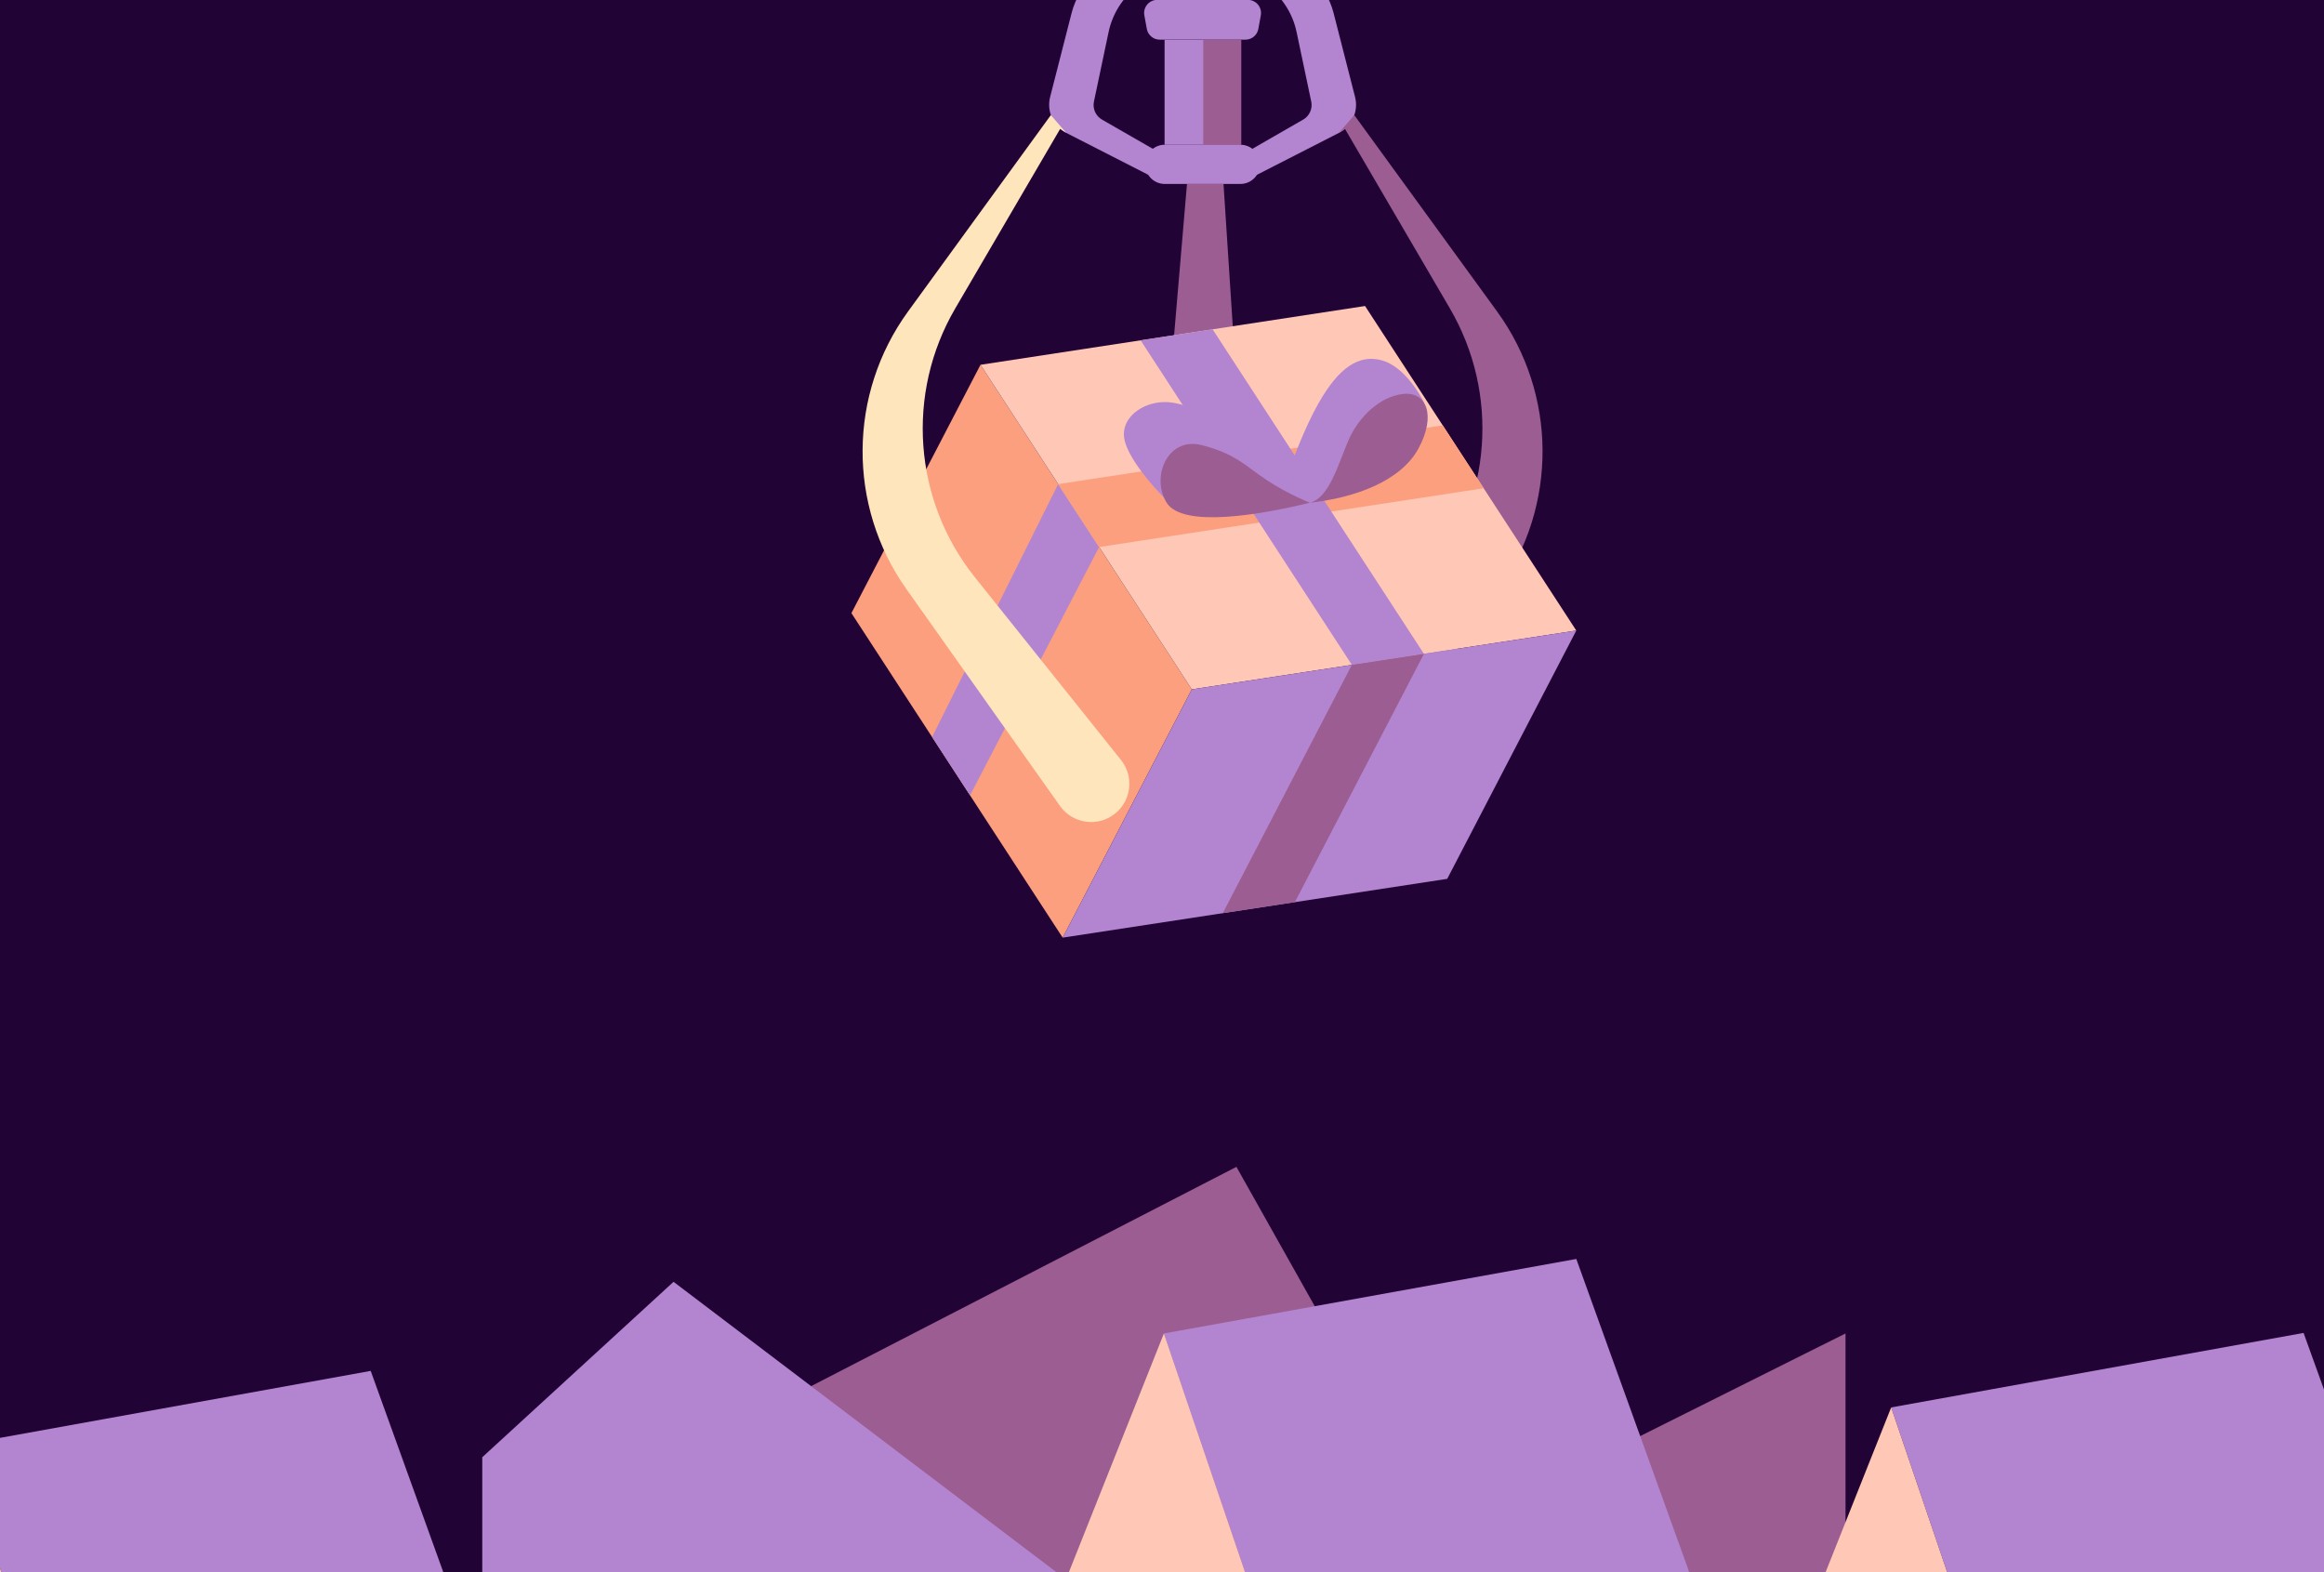 <svg width="612" height="414" viewBox="0 0 612 414" fill="none" xmlns="http://www.w3.org/2000/svg">
<g clip-path="url(#clip0_54_34345)">
<path d="M612 -112H0V414H612V-112Z" fill="#220335"/>
<path d="M423.869 382.19L485.999 351.14V414H444.849L423.869 382.19Z" fill="#9B5D92"/>
<path d="M213.6 365.01L325.6 307.27L385.58 414H278.2L202.6 401.63L213.6 365.01Z" fill="#9B5D92"/>
<path d="M258.201 96.06L224.211 161.45L279.841 246.91L313.841 181.53L258.201 96.06Z" fill="#FC9F7E"/>
<path d="M289.441 144.05L255.451 209.44L245.461 194.09L278.651 127.49L289.441 144.05Z" fill="#B384CF"/>
<path d="M312.579 48.44H322.199L326.749 118.39H306.619L312.579 48.44Z" fill="#9B5D92"/>
<path d="M326.64 38.11H306.73C303.881 38.11 301.57 40.42 301.57 43.27V43.28C301.57 46.13 303.881 48.44 306.73 48.44H326.64C329.49 48.44 331.8 46.13 331.8 43.28V43.27C331.8 40.42 329.49 38.11 326.64 38.11Z" fill="#B384CF"/>
<path d="M329.79 39.19L343.17 31.5C344.84 30.54 345.7 28.62 345.3 26.74L341.44 8.42C340.32 3.12 337.14 -1.53 332.59 -4.47L325.6 -9V-18.14H331.8L344.78 -6.91C347.92 -4.19 350.16 -0.58 351.19 3.45L356.84 25.53C357.8 29.3 356.03 33.24 352.56 35.01L331 46.03L329.79 39.19Z" fill="#B384CF"/>
<path d="M303.59 39.19L290.21 31.5C288.54 30.54 287.68 28.62 288.08 26.74L291.94 8.42C293.06 3.12 296.24 -1.53 300.79 -4.47L307.78 -9V-18.14H301.58L288.6 -6.91C285.46 -4.19 283.22 -0.58 282.19 3.45L276.54 25.53C275.58 29.3 277.35 33.24 280.82 35.01L302.38 46.03L303.59 39.19Z" fill="#B384CF"/>
<path d="M326.7 10.51H306.68V38.12H326.7V10.51Z" fill="#B384CF"/>
<path d="M326.879 10.51H316.869V38.12H326.879V10.51Z" fill="#9B5D92"/>
<path d="M301.351 4.04L302.001 7.61C302.301 9.25 303.731 10.44 305.391 10.44H327.981C329.651 10.44 331.081 9.25 331.371 7.61L332.021 4.04C332.401 1.92 330.781 -0.03 328.631 -0.03H304.741C302.591 -0.03 300.961 1.92 301.351 4.04Z" fill="#B384CF"/>
<path d="M279.189 33.93L251.559 81.21C238.469 103.61 240.519 131.76 256.729 152.02L295.199 200.12C298.599 204.37 297.999 210.54 293.859 214.07C289.359 217.9 282.539 217.04 279.129 212.22L238.689 155.12C223.139 133.17 223.329 103.75 239.149 81.99L276.729 30.31L280.809 35.01" fill="#FFE5BB"/>
<path d="M354.179 33.93L381.809 81.21C394.899 103.61 392.849 131.76 376.639 152.02L338.169 200.12C334.769 204.37 335.369 210.54 339.509 214.07C344.009 217.9 350.829 217.04 354.239 212.22L394.679 155.12C410.229 133.17 410.039 103.75 394.219 81.99L356.639 30.31L352.559 35.01" fill="#9B5D92"/>
<path d="M415.099 166.04L313.839 181.53L258.199 96.06L359.469 80.58L415.099 166.04Z" fill="#FFC7B6"/>
<path d="M415.1 166.04L381.11 231.43L279.84 246.91L313.84 181.53L415.1 166.04Z" fill="#B384CF"/>
<path d="M289.44 144.05L390.71 128.57L379.92 112.01L278.65 127.49L289.44 144.05Z" fill="#FC9F7E"/>
<path d="M374.979 172.18L355.999 175.08L300.369 89.61L319.329 86.72L374.979 172.18Z" fill="#B384CF"/>
<path d="M356 175.08L322.01 240.46L340.99 237.56L374.98 172.18L356 175.08Z" fill="#9B5D92"/>
<path d="M306.53 131.05C306.53 131.05 297.12 121.64 296.07 115.53C295.02 109.42 302.15 104.91 308.92 106.05C320.2 107.95 334.11 120.28 340.64 120.7C340.64 120.7 343.62 112.59 347.08 106.43C352.58 96.64 357.91 93.26 363.89 94.89C369.87 96.52 374.29 104.38 375 106.06C375.71 107.73 354.42 128.02 354.42 128.02L344.94 132.38L320.51 134.49L306.54 131.05H306.53Z" fill="#B384CF"/>
<path d="M127 383.73L177.37 337.54L278.2 414H127V383.73Z" fill="#B384CF"/>
<path d="M306.5 351.14L415.1 331.52L444.85 414H327.87L306.5 351.14Z" fill="#B384CF"/>
<path d="M498.02 370.62L606.62 351L636.37 433.48H519.39L498.02 370.62Z" fill="#B384CF"/>
<path d="M-10.98 380.62L97.62 361L127.37 443.48H10.389L-10.98 380.62Z" fill="#B384CF"/>
<path d="M306.5 351.14L281.48 414H327.87L306.5 351.14Z" fill="#FFC7B6"/>
<path d="M498.02 370.62L473 433.48H519.39L498.02 370.62Z" fill="#FFC7B6"/>
<path d="M-10.98 380.62L-36 443.48H10.39L-10.98 380.62Z" fill="#FFC7B6"/>
<path d="M344.921 132.38C332.071 135.54 311.441 139.12 307.231 132.38C303.021 125.64 307.441 114.9 316.501 117.22C325.551 119.54 328.081 122.83 333.771 126.55C339.461 130.27 344.931 132.38 344.931 132.38H344.921Z" fill="#9B5D92"/>
<path d="M344.92 132.38C356.71 131.12 368.89 126.73 373.56 118.06C378.23 109.39 375.67 103.11 369.56 103.74C363.45 104.37 357.86 109.72 355.18 115.78C352.5 121.85 350.11 131.18 344.92 132.37V132.38Z" fill="#9B5D92"/>
</g>
<defs>
<clipPath id="clip0_54_34345">
<rect width="612" height="414" fill="white"/>
</clipPath>
</defs>
</svg>

